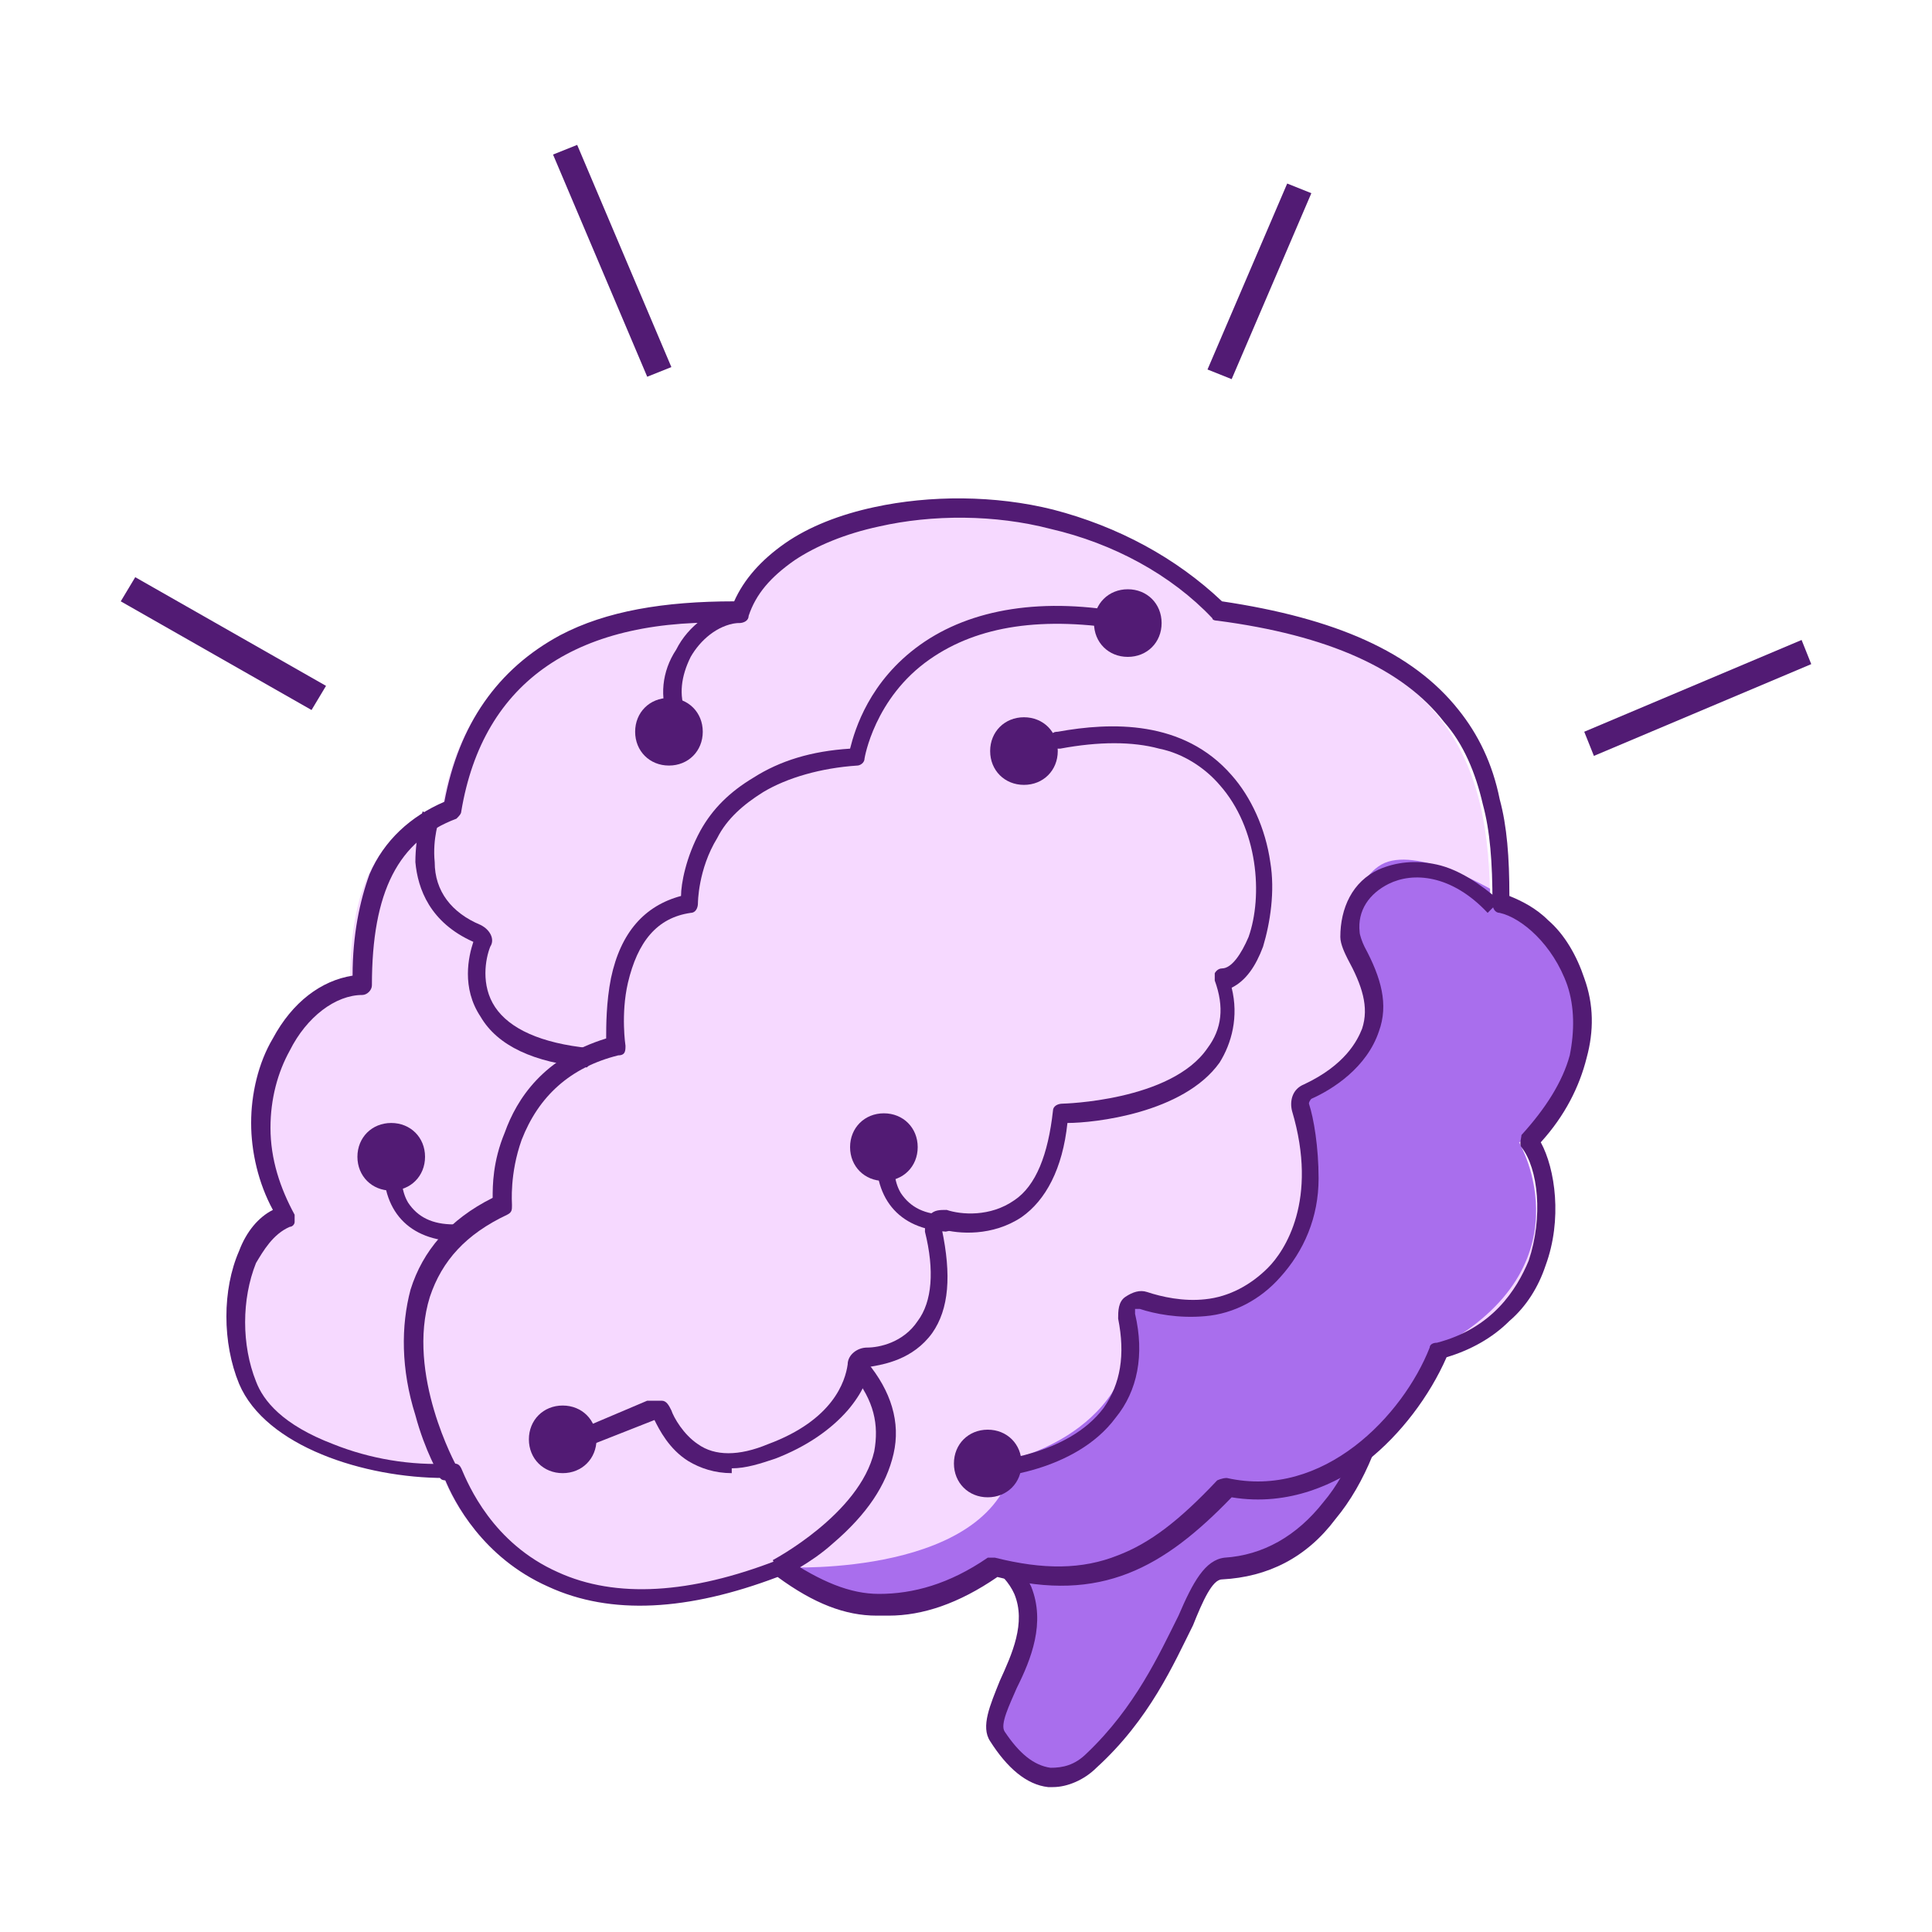 <?xml version="1.0" encoding="UTF-8"?>
<svg id="Layer_1" data-name="Layer 1" xmlns="http://www.w3.org/2000/svg" xmlns:xlink="http://www.w3.org/1999/xlink" version="1.1" viewBox="0 0 80 80">
  <defs>
    <style>
      .cls-1 {
        clip-path: url(#clippath);
      }

      .cls-2 {
        fill: none;
      }

      .cls-2, .cls-3, .cls-4, .cls-5, .cls-6 {
        stroke-width: 0px;
      }

      .cls-3 {
        fill: #521b74;
      }

      .cls-7 {
        clip-path: url(#clippath-1);
      }

      .cls-4 {
        fill: #f6d9ff;
      }

      .cls-5 {
        fill: #a96eed;
      }

      .cls-6 {
        fill: #fff;
      }
    </style>
    <clipPath id="clippath">
      <rect class="cls-2" width="80" height="80"/>
    </clipPath>
    <clipPath id="clippath-1">
      <rect class="cls-2" x="5" y="6" width="70" height="68"/>
    </clipPath>
  </defs>
  <g class="cls-1">
    <g>
      <rect class="cls-6" width="80" height="80"/>
      <g class="cls-7">
        <g>
          <path class="cls-5" d="M34.8,55.2s-.4,6.7,4,8.2c7.3,2.4,1.6,7,2.5,8.5,1.1,1.9,2.7,2.2,3.9,1,3.7-3.5,4.1-7.8,5.4-7.9,6-.4,7.6-9,6.8-14-.8-4.9-11.5-11.6-15.4-10.8-3.9.8-9.5,11-7.3,15h0Z"/>
          <path class="cls-3" d="M43.7,74c0,0-.2,0-.3,0-.9-.1-1.7-.8-2.4-1.9-.4-.6,0-1.5.4-2.5.5-1.1,1.1-2.4.6-3.6-.4-.9-1.5-1.7-3.3-2.3-1.1-.4-2-1-2.7-2-.5-.8-1-1.7-1.2-2.9-.4-1.6-.4-3.1-.4-3.5-.5-.9-.6-2.2-.4-3.7.2-1.4.7-2.9,1.4-4.5.8-1.8,1.9-3.4,3-4.7.9-1,2.2-2.2,3.5-2.5,2.3-.4,6.4,1.5,9.5,3.6,1.7,1.1,3.1,2.4,4.2,3.6,1.2,1.4,2,2.7,2.2,3.9.6,3.6,0,8.9-2.5,11.9-1.2,1.6-2.8,2.4-4.7,2.5-.4,0-.8.9-1.2,1.9-.8,1.6-1.8,3.9-4,5.9-.5.5-1.2.8-1.8.8h0ZM35.2,55.2s0,1.7.4,3.5c.3,1,.6,1.9,1.1,2.6.6.9,1.4,1.4,2.3,1.7,2,.7,3.2,1.6,3.7,2.7.6,1.5,0,3-.6,4.2-.3.7-.7,1.5-.5,1.8.6.9,1.2,1.4,1.9,1.5.5,0,1-.1,1.5-.6,2-1.9,3-4.1,3.8-5.7.6-1.4,1.1-2.3,1.9-2.4,1.6-.1,3-.9,4.1-2.3,1.1-1.3,1.8-3.2,2.2-5.5.4-2,.4-4.1,0-5.8-.2-1-.9-2.3-2-3.6-1-1.2-2.4-2.4-4-3.5-3.4-2.4-7.1-3.8-8.9-3.5-1.8.4-4.3,3.2-6,6.8-.7,1.5-1.2,3-1.4,4.3-.2,1.4,0,2.6.4,3.3h0c0,0,0,.2,0,.2h0Z"/>
          <path class="cls-4" d="M18.3,60.9c-3.2.1-7.3-1.1-8.4-3.7-1.1-2.6-.4-6.2,1.6-6.9-2.7-4.4,0-9.5,3-9.6,0-3.1.6-6.1,3.8-7.2,1.2-7.2,7.2-8.3,11.9-8.1,1.8-5,13.5-6.5,19.8,0,10.1,1.4,11.7,6.2,11.7,12.1,2.2.4,5.7,5.2,1.2,9.9,1.3,1.7,1.3,7.3-3.7,8.6-1.2,3-4.6,6.6-8.8,5.7-2.9,2.9-5.3,4.4-9.7,3.3-3.6,2.4-6.1,1.8-8.8,0-9.2,3.6-12.8-1.7-13.6-4h0Z"/>
          <path class="cls-3" d="M59.2,56.4s0,0,0,0c-.2,0-.4-.2-.3-.4.1-1.4-.3-2.5-1.3-3.4-.8-.7-1.6-.9-1.6-.9-.2,0-.3-.3-.2-.5,0-.2.3-.3.5-.2,0,0,1,.3,1.8,1.1.8.7,1.7,2,1.5,4.1,0,.2-.2.3-.4.3h0Z"/>
          <path class="cls-3" d="M30.3,61c-.7,0-1.3-.2-1.8-.5-.8-.5-1.2-1.3-1.4-1.7l-3.3,1.3c-.2,0-.4,0-.5-.2,0-.2,0-.4.2-.5l3.3-1.4c.2,0,.4,0,.6,0,.2,0,.3.2.4.4.1.3.5,1,1.1,1.4.7.5,1.7.5,2.9,0,2.7-1,3.2-2.6,3.3-3.3,0-.4.4-.7.8-.7.5,0,1.5-.2,2.1-1.1.6-.8.7-2.1.3-3.7,0-.2,0-.5.2-.7.2-.2.4-.2.7-.2.6.2,1.8.3,2.8-.4.9-.6,1.4-1.9,1.6-3.7,0-.2.2-.3.4-.3,0,0,4.5-.1,6-2.3.6-.8.7-1.7.3-2.8,0-.1,0-.2,0-.3,0,0,.1-.2.3-.2.4,0,.8-.6,1.1-1.3.6-1.7.4-4.5-1.2-6.3-.6-.7-1.5-1.3-2.5-1.5-1.1-.3-2.5-.3-4.1,0-.2,0-.4,0-.4-.3,0-.2,0-.4.3-.4,2.2-.4,5.2-.5,7.2,1.8.8.9,1.4,2.2,1.6,3.6.2,1.2,0,2.5-.3,3.5-.3.8-.7,1.4-1.3,1.7.3,1.2,0,2.3-.5,3.1-1.5,2.1-5.2,2.5-6.3,2.5-.2,1.9-.9,3.2-1.9,3.9-1.2.8-2.6.7-3.3.5.4,1.9.3,3.3-.4,4.3-.8,1.1-2,1.3-2.6,1.4,0,0,0,0,0,0,0,.4-.3,1.1-.9,1.8-.7.8-1.7,1.5-3,2-.6.2-1.2.4-1.8.4h0Z"/>
          <path class="cls-3" d="M18.5,61.3c-.1,0-.3,0-.3-.2,0,0-.6-1-1-2.5-.6-1.9-.6-3.7-.2-5.2.5-1.6,1.6-2.9,3.4-3.8,0-.5,0-1.5.5-2.7.5-1.4,1.6-3.1,4.2-3.9,0-.5,0-1.5.2-2.5.4-1.9,1.4-3,2.9-3.4,0-.5.2-1.6.8-2.7.5-.9,1.2-1.6,2.2-2.2,1.1-.7,2.4-1.1,4-1.2.2-.8.8-2.8,2.9-4.3,2.1-1.5,5.1-2,8.7-1.3.2,0,.3.2.3.4,0,.2-.2.3-.4.3-3.5-.6-6.2-.2-8.2,1.2-2.3,1.6-2.7,4.1-2.7,4.1,0,.2-.2.3-.3.3-1.5.1-2.9.5-3.9,1.1-.8.5-1.5,1.1-1.9,1.9-.8,1.3-.8,2.7-.8,2.7,0,.2-.1.4-.3.4-1.4.2-2.2,1.2-2.6,2.9-.3,1.3-.1,2.6-.1,2.6,0,.2,0,.4-.3.4-2,.5-3.3,1.7-4,3.5-.5,1.4-.4,2.6-.4,2.7,0,.2,0,.3-.2.4-1.7.8-2.7,1.9-3.2,3.4-1,3.2,1.1,7,1.1,7,.1.2,0,.4-.1.5,0,0-.1,0-.2,0h0Z"/>
          <path class="cls-3" d="M24.3,44.2c-2.2-.2-3.7-.9-4.4-2.1-.8-1.2-.5-2.5-.3-3.1,0,0,0,0,0,0-1.8-.8-2.3-2.2-2.4-3.3,0-1.1.3-2.1.3-2.1l.7.3h-.4c0-.1.4,0,.4,0,0,0-.3.8-.2,1.8,0,1.2.7,2.1,1.9,2.6.4.2.6.6.4.9-.2.5-.4,1.6.2,2.5.6.9,1.9,1.5,3.9,1.7v.7c0,0,0,0,0,0Z"/>
          <path class="cls-3" d="M32.3,65.3l-.3-.7s3.6-1.9,4.2-4.5c.2-1.1,0-2.1-.9-3.2l.6-.5c1,1.2,1.4,2.5,1.1,3.8-.3,1.3-1.1,2.5-2.5,3.7-1,.9-2,1.3-2,1.4Z"/>
          <path class="cls-3" d="M28,30c-.1,0-.3,0-.3-.2-.4-.9-.3-2,.3-2.9.5-1,1.5-1.7,2.4-1.8.2,0,.4.1.4.3,0,.2-.1.4-.3.4-.8.1-1.5.7-1.9,1.4-.4.8-.5,1.6-.2,2.3,0,.2,0,.4-.2.5,0,0,0,0-.1,0h0Z"/>
          <path class="cls-3" d="M39.2,51s0,0,0,0c-2-.1-3.1-1.4-2.9-3.6,0-.2.2-.4.4-.3.2,0,.4.2.3.4,0,.8,0,1.4.3,1.9.4.6,1,.9,1.9.9.2,0,.4.2.3.4,0,.2-.2.3-.4.3h0Z"/>
          <path class="cls-3" d="M18.8,51.4s0,0,0,0c-2-.1-3.1-1.4-2.9-3.6,0-.2.2-.4.4-.3.2,0,.4.2.3.4,0,.8,0,1.4.3,1.9.4.6,1,.9,1.9.9.2,0,.4.2.3.4,0,.2-.2.3-.4.3h0Z"/>
          <path class="cls-3" d="M42.4,32.5c.8,0,1.4-.6,1.4-1.4s-.6-1.4-1.4-1.4-1.4.6-1.4,1.4.6,1.4,1.4,1.4Z"/>
          <path class="cls-3" d="M36.6,48.9c.8,0,1.4-.6,1.4-1.4s-.6-1.4-1.4-1.4-1.4.6-1.4,1.4.6,1.4,1.4,1.4Z"/>
          <path class="cls-3" d="M23.3,61c.8,0,1.4-.6,1.4-1.4s-.6-1.4-1.4-1.4-1.4.6-1.4,1.4.6,1.4,1.4,1.4Z"/>
          <path class="cls-3" d="M56.3,52.7c.8,0,1.4-.6,1.4-1.4s-.6-1.4-1.4-1.4-1.4.6-1.4,1.4.6,1.4,1.4,1.4Z"/>
          <path class="cls-3" d="M46.7,27.2c.8,0,1.4-.6,1.4-1.4s-.6-1.4-1.4-1.4-1.4.6-1.4,1.4.6,1.4,1.4,1.4Z"/>
          <path class="cls-3" d="M16.2,49.3c.8,0,1.4-.6,1.4-1.4s-.6-1.4-1.4-1.4-1.4.6-1.4,1.4.6,1.4,1.4,1.4Z"/>
          <path class="cls-3" d="M27.7,31.7c.8,0,1.4-.6,1.4-1.4s-.6-1.4-1.4-1.4-1.4.6-1.4,1.4.6,1.4,1.4,1.4Z"/>
          <path class="cls-5" d="M61.7,36.9s0-1.2,0,.3c0,.3,2.8,1.3,3.3,2.5,1.5,3.4,0,6.7-2.1,7.6,0,0,3.1,5.3-3.7,8.7,0,0-2.5,7.6-8.4,5.6,0,0-4.6,6.2-9.4,3.2,0,0-3.9,3.5-8.8.1,0,0,8.6.4,9.4-4.5,0,0,5.6-1.3,4.8-6.6,0,0,9.2,2.2,7.2-8.5,0,0,4.4-1.6,2.1-6.3,0,0-.3-2.4,1.1-3.2,1.4-.8,4.5,1,4.5,1h0Z"/>
          <path class="cls-3" d="M36.6,66.9c-.1,0-.2,0-.3,0-1.3,0-2.6-.5-4.1-1.6-3.7,1.4-6.9,1.6-9.5.4-2.7-1.2-3.9-3.5-4.3-4.5-3.3,0-7.4-1.3-8.5-3.9-.7-1.7-.7-3.9,0-5.5.3-.8.8-1.4,1.4-1.7-.6-1.1-.9-2.4-.9-3.6,0-1.2.3-2.5.9-3.5.8-1.5,2-2.4,3.3-2.6,0-1.7.3-3.1.7-4.2.6-1.4,1.7-2.4,3.1-3,.6-3.2,2.2-5.5,4.8-6.9,1.9-1,4.3-1.4,7.2-1.4.4-.9,1.1-1.7,2.1-2.4,1-.7,2.3-1.2,3.7-1.5,2.3-.5,5-.5,7.4.1,2.7.7,5.1,2,7,3.8,4.7.7,7.9,2.1,9.8,4.5.8,1,1.4,2.2,1.7,3.7.3,1.1.4,2.4.4,4,.5.2,1.1.5,1.6,1,.7.6,1.2,1.5,1.5,2.4.4,1.1.4,2.2.1,3.3-.3,1.2-.9,2.4-1.9,3.5.6,1.1.9,3.2.2,5.1-.3.9-.8,1.7-1.5,2.3-.7.7-1.6,1.2-2.6,1.5-.7,1.6-1.9,3.2-3.3,4.3-1.2.9-3.2,1.9-5.6,1.5-2.8,2.9-5.4,4.4-9.7,3.3-1.6,1.1-3.1,1.6-4.5,1.6h0ZM32.3,64.5c0,0,.1,0,.2,0,1.5,1,2.7,1.5,3.9,1.5,1.4,0,2.9-.4,4.5-1.5,0,0,.2,0,.3,0,2,.5,3.6.5,5.1-.1,1.3-.5,2.5-1.4,4.1-3.1,0,0,.2-.1.4-.1,4,.9,7.3-2.6,8.4-5.4,0-.1.1-.2.3-.2,2.3-.6,3.3-2.2,3.8-3.4.6-1.8.4-3.8-.3-4.7-.1-.1,0-.4,0-.5,1-1.1,1.7-2.2,2-3.3.2-1,.2-2-.1-2.9-.6-1.7-1.9-2.8-2.8-3-.2,0-.3-.2-.3-.4,0-1.7-.1-3-.4-4.1-.3-1.3-.8-2.5-1.6-3.4-1.7-2.2-4.8-3.6-9.4-4.2,0,0-.2,0-.2-.1-1.7-1.8-4.1-3.1-6.7-3.7-2.3-.6-4.9-.6-7.1-.1-1.4.3-2.6.8-3.5,1.4-1,.7-1.6,1.4-1.9,2.3,0,.2-.2.3-.4.3-6.7-.3-10.6,2.4-11.5,7.8,0,.1-.1.2-.2.3-2.4.9-3.5,3-3.5,6.9,0,.2-.2.4-.4.4-1.1,0-2.3.9-3,2.3-.5.9-.8,2-.8,3.2,0,1.3.4,2.5,1,3.6,0,0,0,.2,0,.3,0,.1-.1.2-.2.2-.7.3-1.1,1-1.4,1.5-.6,1.5-.6,3.4,0,4.9.3.8,1.1,1.8,3.2,2.6,1.5.6,3.2.9,4.9.8.2,0,.3,0,.4.2.3.7,1.3,3.1,4,4.3,2.4,1.1,5.5.9,9.1-.5,0,0,0,0,.1,0h0Z"/>
          <path class="cls-3" d="M41,61.2v-.7s3.2-.2,4.7-2.2c.7-1,.9-2.2.6-3.7,0-.3,0-.7.3-.9.3-.2.6-.3.9-.2.6.2,1.5.4,2.4.3,1-.1,1.9-.6,2.6-1.3.7-.7,2.1-2.8,1-6.5-.1-.4,0-.9.5-1.1,1.7-.8,2.2-1.8,2.4-2.3.3-.9,0-1.8-.6-2.9-.1-.2-.3-.6-.3-.9,0-1.2.5-2.3,1.6-2.8.7-.3,1.5-.4,2.4-.2.9.2,1.8.8,2.6,1.5l-.5.5c-1.5-1.6-3.1-1.7-4.1-1.2-.8.4-1.3,1.1-1.2,2,0,.1.1.4.2.6.7,1.3,1,2.4.6,3.5-.5,1.5-1.9,2.4-2.8,2.8,0,0-.1.1-.1.2.2.6.4,1.8.4,3.1,0,1.6-.6,3-1.6,4.1-.8.9-1.9,1.5-3.1,1.6-1.1.1-2.1-.1-2.7-.3,0,0-.2,0-.2,0,0,0,0,0,0,.2.4,1.7.1,3.2-.8,4.3-1.7,2.3-5.2,2.5-5.3,2.5h0Z"/>
          <path class="cls-3" d="M40.9,62c.8,0,1.4-.6,1.4-1.4s-.6-1.4-1.4-1.4-1.4.6-1.4,1.4.6,1.4,1.4,1.4Z"/>
          <path class="cls-3" d="M5.6,23.9l-.6,1,7.9,4.5.6-1-7.9-4.5Z"/>
          <path class="cls-3" d="M74.6,26.5l-9,3.8.4,1,9-3.8-.4-1Z"/>
          <path class="cls-3" d="M23.9,6l-1,.4,3.9,9.2,1-.4-3.9-9.2Z"/>
          <path class="cls-3" d="M53.3,7.6l-3.3,7.7,1,.4,3.3-7.7-1-.4Z"/>
        </g>
      </g>
    </g>
  </g>
  <rect class="cls-2" width="80" height="80"/>
</svg>
